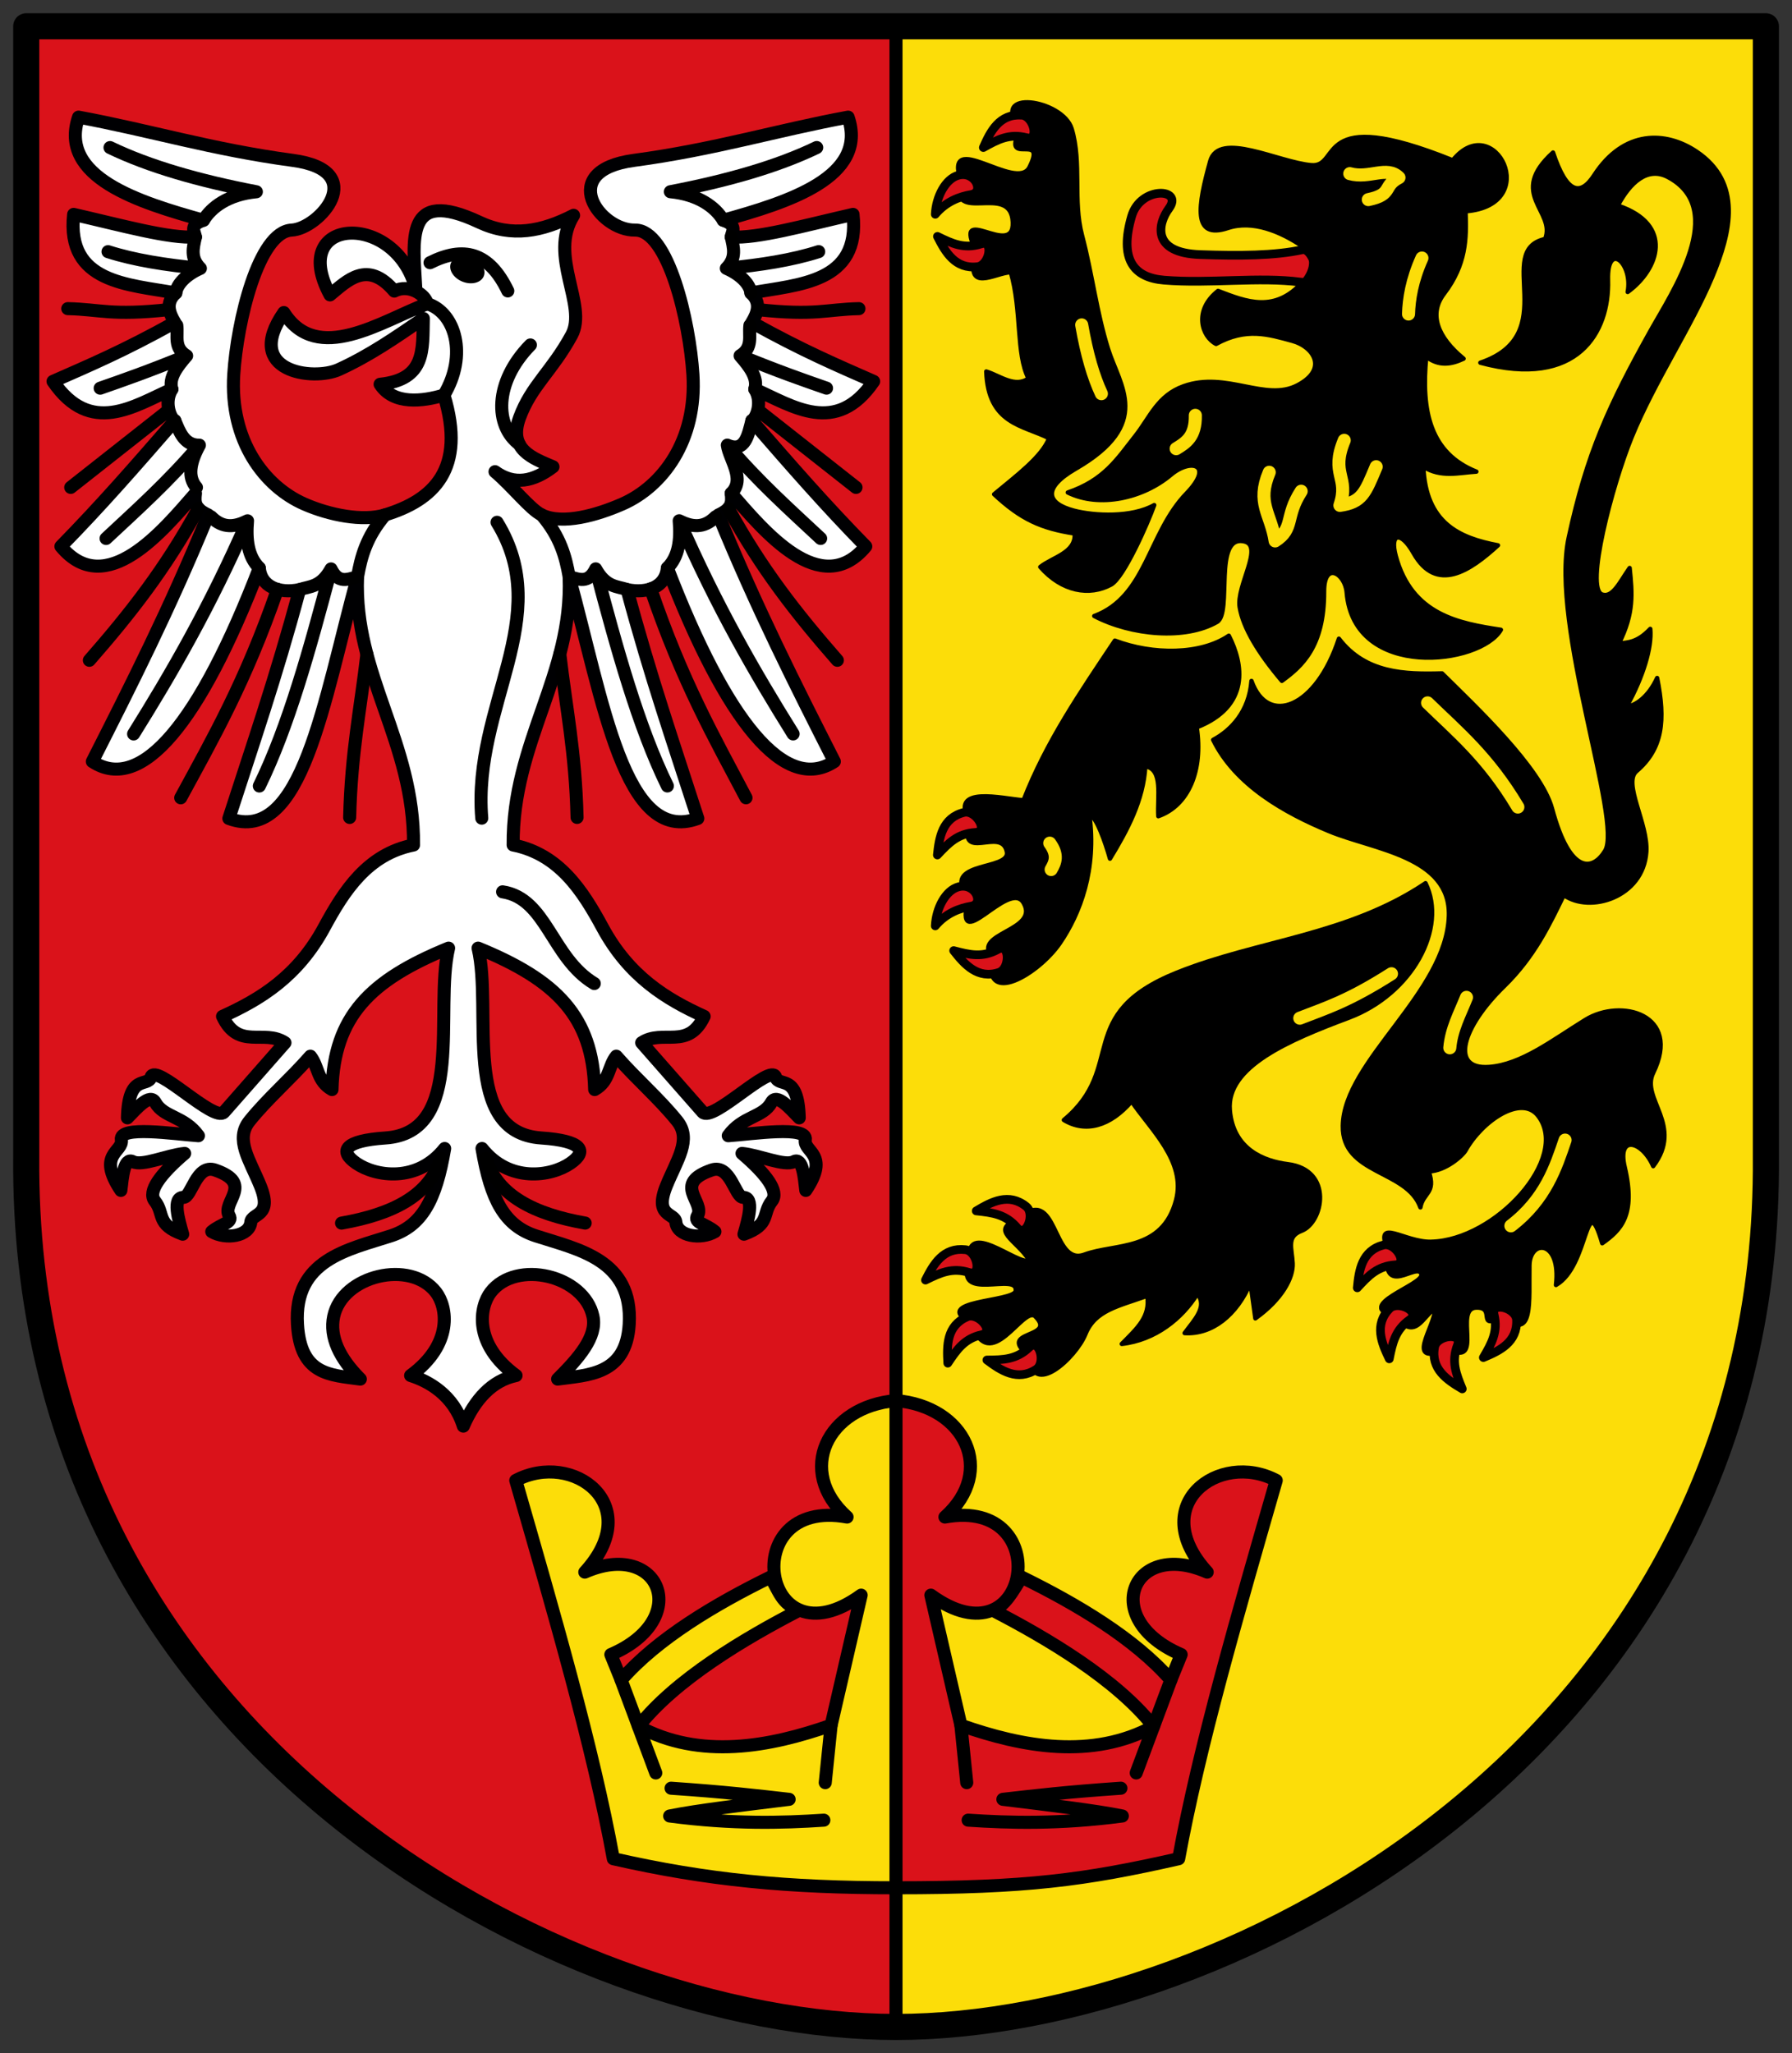 <svg xmlns="http://www.w3.org/2000/svg" height="472" width="412"><rect width="100%" height="100%" fill="#333333" stroke="none"/><g fill-rule="evenodd"><path d="m206 7h-201l1.03 259.02c-1.03 125.98 114.97 199.98 199.97 199.98" fill="#da121a"></path><path d="m206 7h201.02l-1.03 259.02c1.03 125.98-114.99 199.98-199.99 199.98" fill="#fcdd09"></path></g><g stroke="#000" stroke-linejoin="round" stroke-linecap="round" stroke-width="6"><path d="m6.04 6.04h399.95v259.98c1.103 134.74-123.6 199.98-199.98 199.98-76.37 0-201.08-65.24-199.98-199.98v-259.98" display="block" fill="none" stroke="#000" transform="translate(.003)"></path></g><g fill-rule="evenodd" stroke="#000002" stroke-linejoin="round" stroke-linecap="round" stroke-width="3"><path d="m206 322c-15.893 1.322-23.05 16.21-11.251 26.769-25.819-4.714-19.681 34.64 3.239 17.956l-6.907 29.917c-14.14 4.971-30.14 7.937-44.29.27 8.502-10.789 24.327-20.2 37.05-26.768-4.187-1.224-4.876-4.78-6.726-7.562-12.57 6.166-25.978 14.09-34.3 23.651l-2.377-5.85c18.979-8.127 11.218-26.534-5.985-18.946 14.172-15.476-2.768-28-15.871-21.08 8.813 30.594 17.757 61.35 22.427 86.968 21.665 4.915 39.995 6.679 64.995 6.679" fill="#fcdd09"></path><path d="m206 322c15.893 1.322 23.05 16.21 11.251 26.769 25.819-4.714 19.681 34.64-3.239 17.956l6.907 29.917c14.14 4.971 30.14 7.937 44.29.27-8.502-10.789-24.327-20.2-37.05-26.768 2.83-.757 4.713-4.355 6.726-7.562 12.57 6.166 25.978 14.09 34.3 23.651l2.377-5.85c-18.979-8.127-11.218-26.534 5.985-18.946-14.172-15.476 2.767-28 15.871-21.08-8.813 30.594-17.757 61.35-22.427 86.968-21.665 4.915-34.995 6.679-64.995 6.679" fill="#da121a"></path><path d="m113.81 108.44c4.441 3.225 8.882 2.258 13.323-1.129-4.609-1.952-10.376-3.956-7.678-11.291 2.71-7.367 7.435-10.638 11.968-18.968 3.744-6.879-5.454-18.263.452-27.549-7.226 3.704-14.15 5.113-21.678 1.581-17.324-8.127-15.16 4.103-14.597 15.341-4.525-17.831-29.521-16.803-19.727 1.369 3.991-3.268 8.591-8.149 14.784-.872 3.329-1.739 7.226.845 7.572 2.904-10.613 4.046-25.291 14.165-32.969 2.032-9.458 13.646 6.756 15.787 12.646 13.1 7.108-3.247 12.947-7.314 19.42-11.742-.164 7.292.583 14.01-9.936 15.13 3.086 4.771 9.785 3.953 14.678 2.484 5.191 17.09-2.437 24.16-13.549 27.549-5.125 1.564-12.752.035-18.517-2.484-9.269-4.051-17.22-14.606-16.259-29.808.768-12.153 5.668-32.818 13.323-33.19 6.324-.312 18.13-13.637.226-16.03-18.534-2.48-32.868-6.913-49.23-9.936-4.712 13.843 13.965 19.597 28.711 23.711-3.394 1.116-1.971 2.723-1.839 3.839-6 .396-16.584-2.581-28-5.194-1.711 15.798 12.542 16.07 23.485 18.07-2.5 2.258-1.448 4.742-.226 6.774-11.781 6.556-19.707 9.899-28 13.549 8.645 12.634 18.582 5.674 27.324 1.807-1.785 2.811-.457 6.58.677 7.226-9.334 10.732-16.861 19.375-26.19 28.904 10.312 12.448 23.56-3.734 30.937-12.194-.27 2.218-.12 3.555 2.936 4.968-8.882 21.616-17.764 39.18-26.646 56.68 11.298 7.44 24.801-9.117 38.39-44.486.363 4.269 4.535 5.959 9.258 4.968-5.42 20.19-10.839 35.803-16.259 52.615 16.871 6.244 21.74-26.989 29.582-55.55-.903 22.58 13.08 37.919 12.871 61.65-10.561 2.106-15.966 10.501-20.549 18.968-6.094 11.26-14.62 16.473-23.357 20.428 3.691 7.849 9.523 2.845 14.352 6.06l-14.03 15.962c-2.287 2.41-15.67-11.352-16.76-8.07-.821 2.471-5.18-.993-5.429 9.375 2.133-2.161 5.154-5.775 6.4-3.536 1.953 3.51 6.612 3.079 9.918 7.65-5.693-.404-18.28-2.367-17.718.931.486 2.85-5.744 3.233-.11 11.637.359-3.065.726-7.649 2.751-6.607 2.164 1.113 7.807-1.478 11.915-1.896-5.546 4.733-8.586 8.749-6.864 10.941 2.325 2.96.227 5.372 6.412 7.631-.951-3.286-2.455-8.479.181-8.464 1.877.001 2.923-7.783 7.27-6.28 9.136 3.159 1.412 7.37 3.243 10.505.942 1.613-1.847 1.838-4.01 3.65 3.233 1.903 8.666 1.067 8.976-2.172.208-2.175 5.097-1.168 2.182-8.36-2.414-5.955-5.9-10.657-2.484-14.904 4.17-5.183 9.334-9.568 14-14.904 1.882 2.323 1.505 5.758 4.968 7.678.452-16.818 8.773-25.15 26.807-32.517-3.388 14.299 4.138 42.41-14.535 43.649-9.339.622-10.781 2.987-6.692 5.805 4.467 3.079 14.06 4.526 20.323-3.387-2.01 11.876-5.181 17.753-12.42 20.1-9.799 3.173-22.313 5.455-21.42 20.323.7 11.65 7.399 11.623 14.452 12.591-4.817-4.799-7.118-9.701-6.129-14.397 1.997-9.49 17.647-13.177 23.517-5.575 2.58 3.341 4.067 11.912-5.826 19.15 4.117 1.298 9.857 4.441 12.12 11.632 2.643-6.079 6.555-10.478 12.12-11.632-9.893-7.234-8.406-15.805-5.826-19.15 5.87-7.602 21.52-3.915 23.517 5.575.988 4.696-3.312 9.598-8.129 14.397 7.05-.968 15.753-.941 16.452-12.591.893-14.868-11.621-17.15-21.42-20.323-7.239-2.344-10.405-8.222-12.42-20.1 6.268 7.914 15.856 6.467 20.323 3.387 4.089-2.818 2.647-5.183-6.692-5.805-18.672-1.243-11.146-29.349-14.535-43.649 18.03 7.369 26.356 15.699 26.807 32.517 3.463-1.92 3.086-5.355 4.968-7.678 4.667 5.335 9.831 9.72 14 14.904 3.416 4.246-.07 8.948-2.484 14.904-2.915 7.192 1.974 6.185 2.182 8.36.31 3.239 5.743 4.075 8.976 2.172-2.167-1.812-4.956-2.037-4.01-3.65 1.831-3.135-5.893-7.346 3.243-10.505 4.347-1.503 5.393 6.291 7.27 6.28 2.637-.015 1.132 5.178.181 8.464 6.185-2.259 4.087-4.671 6.412-7.631 1.722-2.192-1.318-6.208-6.864-10.941 4.108.418 9.751 3.01 11.915 1.896 2.025-1.042 2.393 3.542 2.751 6.607 5.635-8.405-.595-8.787-.11-11.637.562-3.297-12.03-1.334-17.718-.931 3.306-4.572 7.965-4.14 9.918-7.65 1.246-2.239 4.267 1.374 6.4 3.536-.249-10.368-4.608-6.903-5.429-9.375-1.09-3.282-14.474 10.48-16.76 8.07l-14.03-15.962c4.829-3.218 10.661 1.786 14.352-6.06-8.737-3.955-17.263-9.169-23.357-20.428-4.583-8.468-9.988-16.863-20.549-18.968-.204-23.728 13.774-39.07 12.871-61.65 7.842 28.562 12.711 61.794 29.582 55.55-5.42-16.812-10.839-32.429-16.259-52.615 4.724.991 8.896-.699 9.258-4.968 13.588 35.37 27.09 51.926 38.39 44.486-8.882-17.495-17.764-35.06-26.646-56.68 3.056-1.413 3.206-2.75 2.936-4.968 7.377 8.46 20.624 24.642 30.937 12.194-9.334-9.529-16.861-18.17-26.19-28.904 1.134-.646 2.462-4.415.677-7.226 8.741 3.867 18.679 10.828 27.324-1.807-8.294-3.65-16.22-6.993-28-13.549 1.223-2.032 2.274-4.516-.226-6.774 10.943-1.995 25.2-2.267 23.485-18.07-11.417 2.612-21.999 5.59-28 5.194.132-1.116 1.555-2.723-1.839-3.839 14.746-4.114 33.423-9.868 28.711-23.711-16.359 3.02-30.693 7.456-49.23 9.936-17.906 2.396-7.905 16.17.226 16.03 7.663-.132 12.555 21.04 13.323 33.19.961 15.201-6.99 25.757-16.259 29.808-5.765 2.519-13.697 4.827-18.517 2.484-2.648-1.288-6.781-6.624-10.723-9.936z" fill="#fff"></path></g><ellipse cx="18.357" cy="-122.63" rx="2.996" ry="4.068" transform="matrix(-.366.931-.931-.366 0 0)" stroke="none"></ellipse><g fill-rule="evenodd" stroke-linecap="round"><g stroke="#000"><g stroke-linejoin="round" stroke-width="1"><path d="m255.43 134.41c2.936-1.593 8.416-14.03 9.936-18.291-5.121 2.897-13.687 2.524-18.427 1.286-6.355-1.659-7.348-5.184.362-9.641 17.818-10.3 10.118-19.03 7.452-27.549-2.663-8.51-3.668-17.298-5.974-26.06-2.151-8.174-.021-16.606-2.382-24.522-2.031-6.809-19.287-9.391-11.742 0-4.767 9.144 6.248.39 2.032 8.807-2.94 5.87-19.796-9.164-15.807 3.161-2.761 10.374 11.563.105 11.968 9.484.373 8.64-14.15-4.965-8.355 6.774-3.034 9.983 4.479 4.742 7.904 4.742 2.545 8.756 1.19 18.892 4.065 24.388-3.086 2.269-6.624-.643-9.71-1.581.447 12.11 8.354 12.286 14.452 15.355-1.699 4.29-7.494 8.581-12.646 12.871 6.172 5.746 10.764 7.83 18.517 9.03.352 4.4-5.05 5.413-7.904 7.678 4.985 5.696 11.323 6.743 16.259 4.065z"></path><path d="m256.33 147.28c8.732 3.318 19.721 3.286 26.19-1.129 3.294 6.473 5.02 16.182-7.378 21.07 1.508 9.936-1.916 18.01-8.834 20.429-.268-4.55 1.173-10.808-2.983-11.471-.473 7.821-4.094 14.593-8.129 21.23-1.028-3.693-3.16-9.794-4.742-10.162 1.731 12.673-2.144 22.809-6.774 29.582-4.851 7.096-17.823 14.874-15.581 3.161-4.752-5.552 10.995-5.918 7.226-12.42-3.327-5.74-16.311 13.152-12.646-1.129-6.808-8.702 9.705-6.113 8.807-10.613-1.198-6.01-11.421 2.84-8.581-7-4.821-8.468 7.635-5.172 12.42-4.852 5.279-13.528 13-24.701 21-36.698z"></path><path d="m327.74 203.04c5.061 10.286-2.986 25.454-17.665 30.953-13.768 5.158-28.16 11.243-27.324 21.23.752 9.02 7.858 11.737 13.323 12.42 10.545 1.317 8.175 13.437 3.136 15.342-3.511 1.327-2.174 4.01-2.01 7.465.157 3.227-2.36 8.205-8.581 12.646l-1.129-8.129c-3.171 7.389-8.797 11.896-15.13 11.517 2.201-3.01 5.329-6.02 2.936-9.03-3.535 5.68-9.654 10.634-17.388 11.517 3.639-3.688 6.576-6.248 5.871-11.06-6.64 2.392-12.01 3.295-14.226 8.807-2.18 5.429-12.42 14.915-12.871 4.968-7.937-5.944 6.527-3.833 1.355-9.03-2.703-2.717-10.436 13.845-14.678 1.581-9.841-5.318 9.796-4.881 10.162-7.452.648-4.559-14.452 2.92-10.613-6.774-1.209-10.166 11.1 1.048 13.775-.226-3.01-4.779-9.235-6.92-2.671-9.468 9.317-8.467 7.657 10.947 15.317 8.113 7.06-2.612 17.927-.618 21.06-12.511 2.361-8.975-5.941-16.315-10.216-22.717-4.968 5.769-10.613 7.294-15.581 4.29 14.626-12.13 2.144-24.282 25.969-33.872 18.532-7.46 39.31-8.537 57.18-20.565z"></path><path d="m329.05 285.48c14.776-.345 31.997-19.253 24.614-28.904-3.9-5.098-12.97 1.192-16.71 7.904-.656 1.177-4.498 4.683-8.471 4.844 1.739 5.05-1.326 4.839-1.916 8.253-3.108-8.693-18.02-7.49-17.839-18.743.237-14.924 23.898-30.632 24.388-48.32.377-13.623-17.296-15.166-27.549-19.42-10.234-4.246-21.545-10.596-26.646-21 4.148-2.222 8.267-6.515 8.807-13.549 3.714 10.502 14.879 6.283 20.1-9.71 6.138 8.02 15.212 8.216 23.711 7.977 7.527 7.45 22.769 21.73 25.291 31.09 4.216 15.647 9.517 14.11 12.194 9.71 4.09-6.72-12.706-51.915-8.355-72.03 4.201-19.429 9.193-30.29 18.743-47.42 5.05-9.06 18.03-28.07 4.065-35.453-4.725-2.497-8.771 1.36-11.517 6.549 12.932 4.34 9.503 14.588 2.258 19.872 1.272-6.574-4.78-11.891-4.516-2.71.344 11.988-6.958 25-29.356 18.968 19.12-6.473 2.94-25.818 14.904-28.453 2.516-6.398-8.75-10.312 1.807-19.872 3.161 9.508 6.294 10.1 9.484 5.194 6.803-10.467 16.427-10.142 23.485-5.42 10.63 7.113 7.964 18.521 3.613 28.904-4.778 11.404-13.287 23.993-18.517 36.808-4.479 10.977-10.749 34.801-6.774 36.13 2.455.821 4.065-2.886 6.323-6.097.596 5.841 1.048 10.368-2.484 17.388 1.895-.297 4.132-.093 7.226-3.387.412 4.18-1.629 11.04-5.42 17.839 1.957-.114 5.04-2.22 7-6.549 1.949 9.76 1.305 16.255-4.774 21.452-3.134 2.68 2.725 12.12 2.29 18.517-.715 10.527-13.05 14.206-18.968 9.936-3.245 6.624-6.683 14.1-13.775 21-9.526 9.272-12.628 19.2-3.387 18.517 7.397-.544 14.519-6.139 22.13-10.839 8.165-5.04 22.17-1.3 15.581 12.194-2.93 6 7.093 12.05 0 21.452-2.54-5.796-8.338-7.352-6.549.226 2.639 11.179-1 14.536-5.171 17.507-3.904-13.299-2.976 5.244-10.636 9.591 1.218-10.391-5.979-10.597-6.097-4.516-.159 8.174 1.056 17.791-6.097 11.742-6.384 3.368-1.416-2.134-6.097-2.032-5.375.117 1.956 13.923-6.549 9.484-10.395 4.313-3-4.907-2.936-9.258-2.86 1.71-4.592 7.594-9.03 1.807-10.387-2.409 6.578-7.293 5.871-9.71-.891-3.048-9.308 6-7.791-5.645-3.03-7.644 3.821-1.661 10.05-1.807z"></path></g><path d="m268.75 47.92c3.447-4.658-6.535-5.236-8.581 1.807-2.843 9.787.359 14.09 7.452 14.678 10.383.866 21.901-.817 31.388.452 5.936.794 2.827-7.971.452-7.452-6.407 1.4-14.587 1.429-23.485 1.129-11.435-.386-9.725-7.237-7.226-10.613z" fill="#da121a" stroke-linejoin="miter" stroke-width="2"></path><path d="m251.59 141.63c12.04-4.482 12.33-19.03 21.23-28.23 6.393-6.605.996-8.13-3.608-4.247-6.412 5.407-16.412 7.664-23.715 4.073 8.364-2.845 11.305-7.641 15.557-13.04 3.364-4.268 5.087-9.268 11.09-11.403 9.874-3.512 18.802 3.679 26.19-.226 7.217-3.813 3.484-8.896-1.129-10.162-5.688-1.56-10.678-3.119-17.614.677-3.294-1.663-5.256-7.702.452-12.194 6.549 2.507 13.1 5.207 19.646-2.258 2.258-2.71 2.652-6.07-.452-8.129-4.882-3.247-11.211-5.959-16.936-4.065-8.213 2.718-6.901-5.088-4.065-15.355 1.967-7.123 15.748.281 23.259.903 6.975.578.373-14.09 32.517-1.129 9.547-11.809 20.844 10.321 2.936 11.742.242 6.323.153 12.237-4.968 18.968-3.505 4.607-1.545 9.936 4.516 14.904-2.86 1.36-5.721 1.782-8.581-.452-1.236 12.614.954 22.22 11.517 26.42-4.065.248-8.129 1.442-12.194-1.129.578 13 8.253 16.371 17.16 18.07-6.326 5.777-14.11 11.198-19.429 1.755-2.844-5.05-5.518-4.669-4.056.729 3.672 13.557 14.513 15.464 24.16 16.936-4.714 8.08-33.789 11.644-35.453-8.581-.36-4.383-5.212-7.301-5.194-.226.032 12.723-5.113 17.19-9.71 20.549-5.373-6.343-8.881-12.135-9.693-16.908-.832-4.89 5.648-14.16 1.019-15.16-7.2-1.552-2.669 16.46-6.229 18.517-7.243 4.184-19.652 3.12-28.23-1.355z" stroke-linejoin="round" stroke-width="1"></path></g><g stroke-linejoin="round"><path d="m310.33 39.919c4.515 1.26 8.539-1.896 11.31.903-3.814 1.965-1.291 3.867-7.05 5.071m-44.18 57.26c2.255-1.379 4.506-2.765 4.409-7.671m52.1-36.16c-2.316 5.143-2.982 9.513-3.084 12.874m-75.14 2.5c1.194 6.843 2.73 11.979 4.526 15.813m38.587 18.07c-2.989 7.117.382 9.487 1.355 15.78 4.481-2.855 2.187-5.564 5.99-11.426m9.9-11.7c-3.247 7.825 1.224 8.383-.997 14.955 5.04-.72 5.787-2.778 8.342-8.887m-75.05 86.54c2.025 2.79 1.248 4.459.319 6.068m118.16 62.2c-2.087 6.119-4.47 13.594-12.461 19.713m-19.15-120.23c6.919 6.747 13.839 12.353 20.758 23.951m-11.816 43.751c-1.494 3.757-3.452 7.282-3.832 11.597m-34.49-6.807c5.942-2.323 11.07-3.834 21.08-10.219" fill="none" stroke="#fcdd09" stroke-width="3"></path><g stroke="#000"><g fill="#da121a" stroke-width="2"><path d="m226.08 33.919c1.63-3.722 3.687-7.78 8.807-7.452 2.744.176 4.169 5.979 1.129 5.194-3.945-1.019-6.624.409-9.936 2.258z"></path><path d="m215.03 49.26c.195-4.059 2.369-8.185 5.344-8.974 3.83-1.014 6 3.927 2.907 4.45-2.695.455-5.817 1.616-8.251 4.524z"></path><path d="m215.53 54.35c1.826 3.63 4.098 7.572 9.192 6.971 2.731-.322 3.844-6.193.85-5.247-3.885 1.229-6.636-.055-10.04-1.724z"></path><path d="m215.51 196.56c.418-4.04 1.142-8.533 6.118-9.78 2.667-.669 5.792 4.425 2.658 4.603-4.068.231-6.184 2.408-8.776 5.177z"></path><path d="m215.03 212.86c.195-4.059 2.369-8.185 5.344-8.974 3.83-1.014 6 3.927 2.907 4.45-2.695.455-5.817 1.616-8.251 4.524z"></path><path d="m219.26 218.55c2.507 3.198 5.512 6.613 10.388 5.02 2.614-.855 2.545-6.831-.203-5.311-3.566 1.972-6.516 1.257-10.185.293z"></path><path d="m224.45 278.39c3.479-2.1 7.5-4.227 11.493-1.01 2.14 1.727-.045 7.289-2.074 4.894-2.634-3.109-5.646-3.487-9.418-3.888z"></path><path d="m212.78 294.29c1.822-3.632 4.088-7.577 9.183-6.983 2.731.319 3.852 6.188.857 5.246-3.887-1.224-6.636.063-10.04 1.737z"></path><path d="m217.91 313.39c-.248-4.056-.269-8.605 4.436-10.649 2.522-1.096 6.438 3.418 3.375 4.106-3.976.893-5.707 3.387-7.811 6.543z"></path><path d="m226.9 312.67c3.252 2.436 7.04 4.953 11.335 2.145 2.301-1.505.682-7.257-1.577-5.076-2.931 2.831-5.966 2.908-9.759 2.931z"></path><path d="m341.04 312.1c3.755-1.552 7.854-3.525 7.633-8.651-.119-2.747-5.892-4.292-5.169-1.236.937 3.966-.546 6.614-2.463 9.887z"></path><path d="m312.06 296.07c.375-4.046 1.051-8.545 6.01-9.845 2.66-.697 5.839 4.363 2.706 4.574-4.066.274-6.158 2.473-8.72 5.27z"></path><path d="m319.41 312.4c-1.774-3.656-3.525-7.855.047-11.536 1.915-1.974 7.255.709 4.684 2.512-3.336 2.34-3.988 5.305-4.731 9.02z"></path><path d="m336.19 319.31c-3.504-2.057-7.291-4.579-6.361-9.624.498-2.704 6.429-3.435 5.291-.509-1.477 3.798-.375 6.626 1.071 10.133z"></path></g><path d="m206 7v459m-103.93-375.18c5.483-9.164 2.627-18.99-3.839-21m23.711 9.484c-8.47 8.647-8.159 18.683-2.547 22.823m-20.527-41.735c7.691-3.856 13.576-2.454 17.88 6.493m-2.474 53.19c13.47 21.903-5.648 42.14-3.513 68.02m23.774 93.09c-11.593-2.042-20.222-6.256-22.807-14.904m12.807-147.91c4.337 5.089 5.528 9.728 6.323 14.226 2.269.567 4.405 1.668 6.097-1.807 2.333 4.229 4.893 3.975 7.226 4.742m9.258 45.16c-6.665-13.614-11.619-31.492-16.484-49.905m45.39 37.937c-8.732-13.998-17.463-29.04-26.19-49m32.517 4.065c-7.151-6.684-14.302-13.04-21.452-21.452m22.807-13.1c-5.479-1.912-10.874-3.781-19.872-7.452m18.07-23.936c-6.07 1.95-13.356 3.089-21.23 3.839m-.71-11.06c-1.798-2.977-5.656-5.925-12.162-6.549 13.203-2.535 24.656-5.821 33.646-10.162m-15.13 33.421c-.237-2.02-2.399-4.232-5.645-5.645 2.397-2.409 1.647-4.817 1.129-7.226m5.42 35c.766-2.559-1.15-5.118-3.387-7.678 3.059-1.872 1.943-4.579 2.258-7m-4.29 38.614c3.333-3.237-.461-7.828-.903-11.06 4.144 1.812 4.809-2.496 5.645-5.645m-19.42 33.872c2.615-2.616 3.081-6.431 2.71-10.839 2.785 1.377 5.57 1.9 8.355-.903m-31.84 69.1c-.352-14.928-2.538-25.27-3.962-37.518m42.803 33c-7.336-13.931-14.58-26.548-21.916-48.03m47.885-64.42c-7.458.156-9.922 1.674-23.259.226m22.581 40.872l-22.356-17.614m18.07 57.36c-9.339-10.683-17.398-20.905-25.08-34.918m-88.91 164.31c11.593-2.042 20.222-6.256 22.807-14.904m-12.807-147.91c-4.337 5.089-5.528 9.728-6.323 14.226-2.269.567-4.405 1.668-6.097-1.807-2.333 4.229-4.893 3.975-7.226 4.742m-9.258 45.16c6.665-13.614 11.619-31.492 16.484-49.905m-45.39 37.937c8.732-13.998 17.463-29.04 26.19-49m-32.517 4.065c7.151-6.684 14.302-13.04 21.452-21.452m-22.807-13.1c5.479-1.912 10.874-3.781 19.872-7.452m-18.07-23.936c6.07 1.95 13.356 3.089 21.23 3.839m.71-11.06c1.798-2.977 5.656-5.925 12.162-6.549-13.203-2.535-24.656-5.821-33.646-10.162m15.13 33.421c.237-2.02 2.399-4.232 5.645-5.645-2.397-2.409-1.647-4.817-1.129-7.226m-5.42 35c-.766-2.559 1.15-5.118 3.387-7.678-3.059-1.872-1.943-4.579-2.258-7m4.516 37.26c-2.045-2.328-1.531-5.68.677-9.71-3.525.063-4.62-3.208-5.645-5.645m19.42 33.872c-2.615-2.616-3.081-6.431-2.71-10.839-2.785 1.377-5.57 1.9-8.355-.903m31.84 69.1c.352-14.928 2.538-25.27 3.962-37.518m-42.803 33c7.336-13.529 14.915-26.704 22.252-47.928m-48.22-64.53c7.458.156 9.922 1.674 23.259.226m-22.581 40.872l22.356-17.614m-18.07 57.36c9.339-10.683 17.398-20.905 25.08-34.918m69.925 88.15c10.117 1.539 11.259 15.211 21.08 21.08m121.08 185c-12.45.852-19.652 1.703-27.14 2.555 10.399 1.277 21.18 2.555 27.464 3.832-14.592 1.92-25.957 1.588-35.448.958m-1.665-21.807l1.345 13.185m46.924-23.593l-7.963 21.358m-106.94 3.513c12.45.852 19.652 1.703 27.14 2.555-10.399 1.277-21.18 2.555-27.464 3.832 14.592 1.92 25.957 1.588 35.448.958m1.665-21.807l-1.345 13.185m-46.924-23.593l7.963 21.358" fill="none" stroke-width="3"></path></g></g></g></svg>